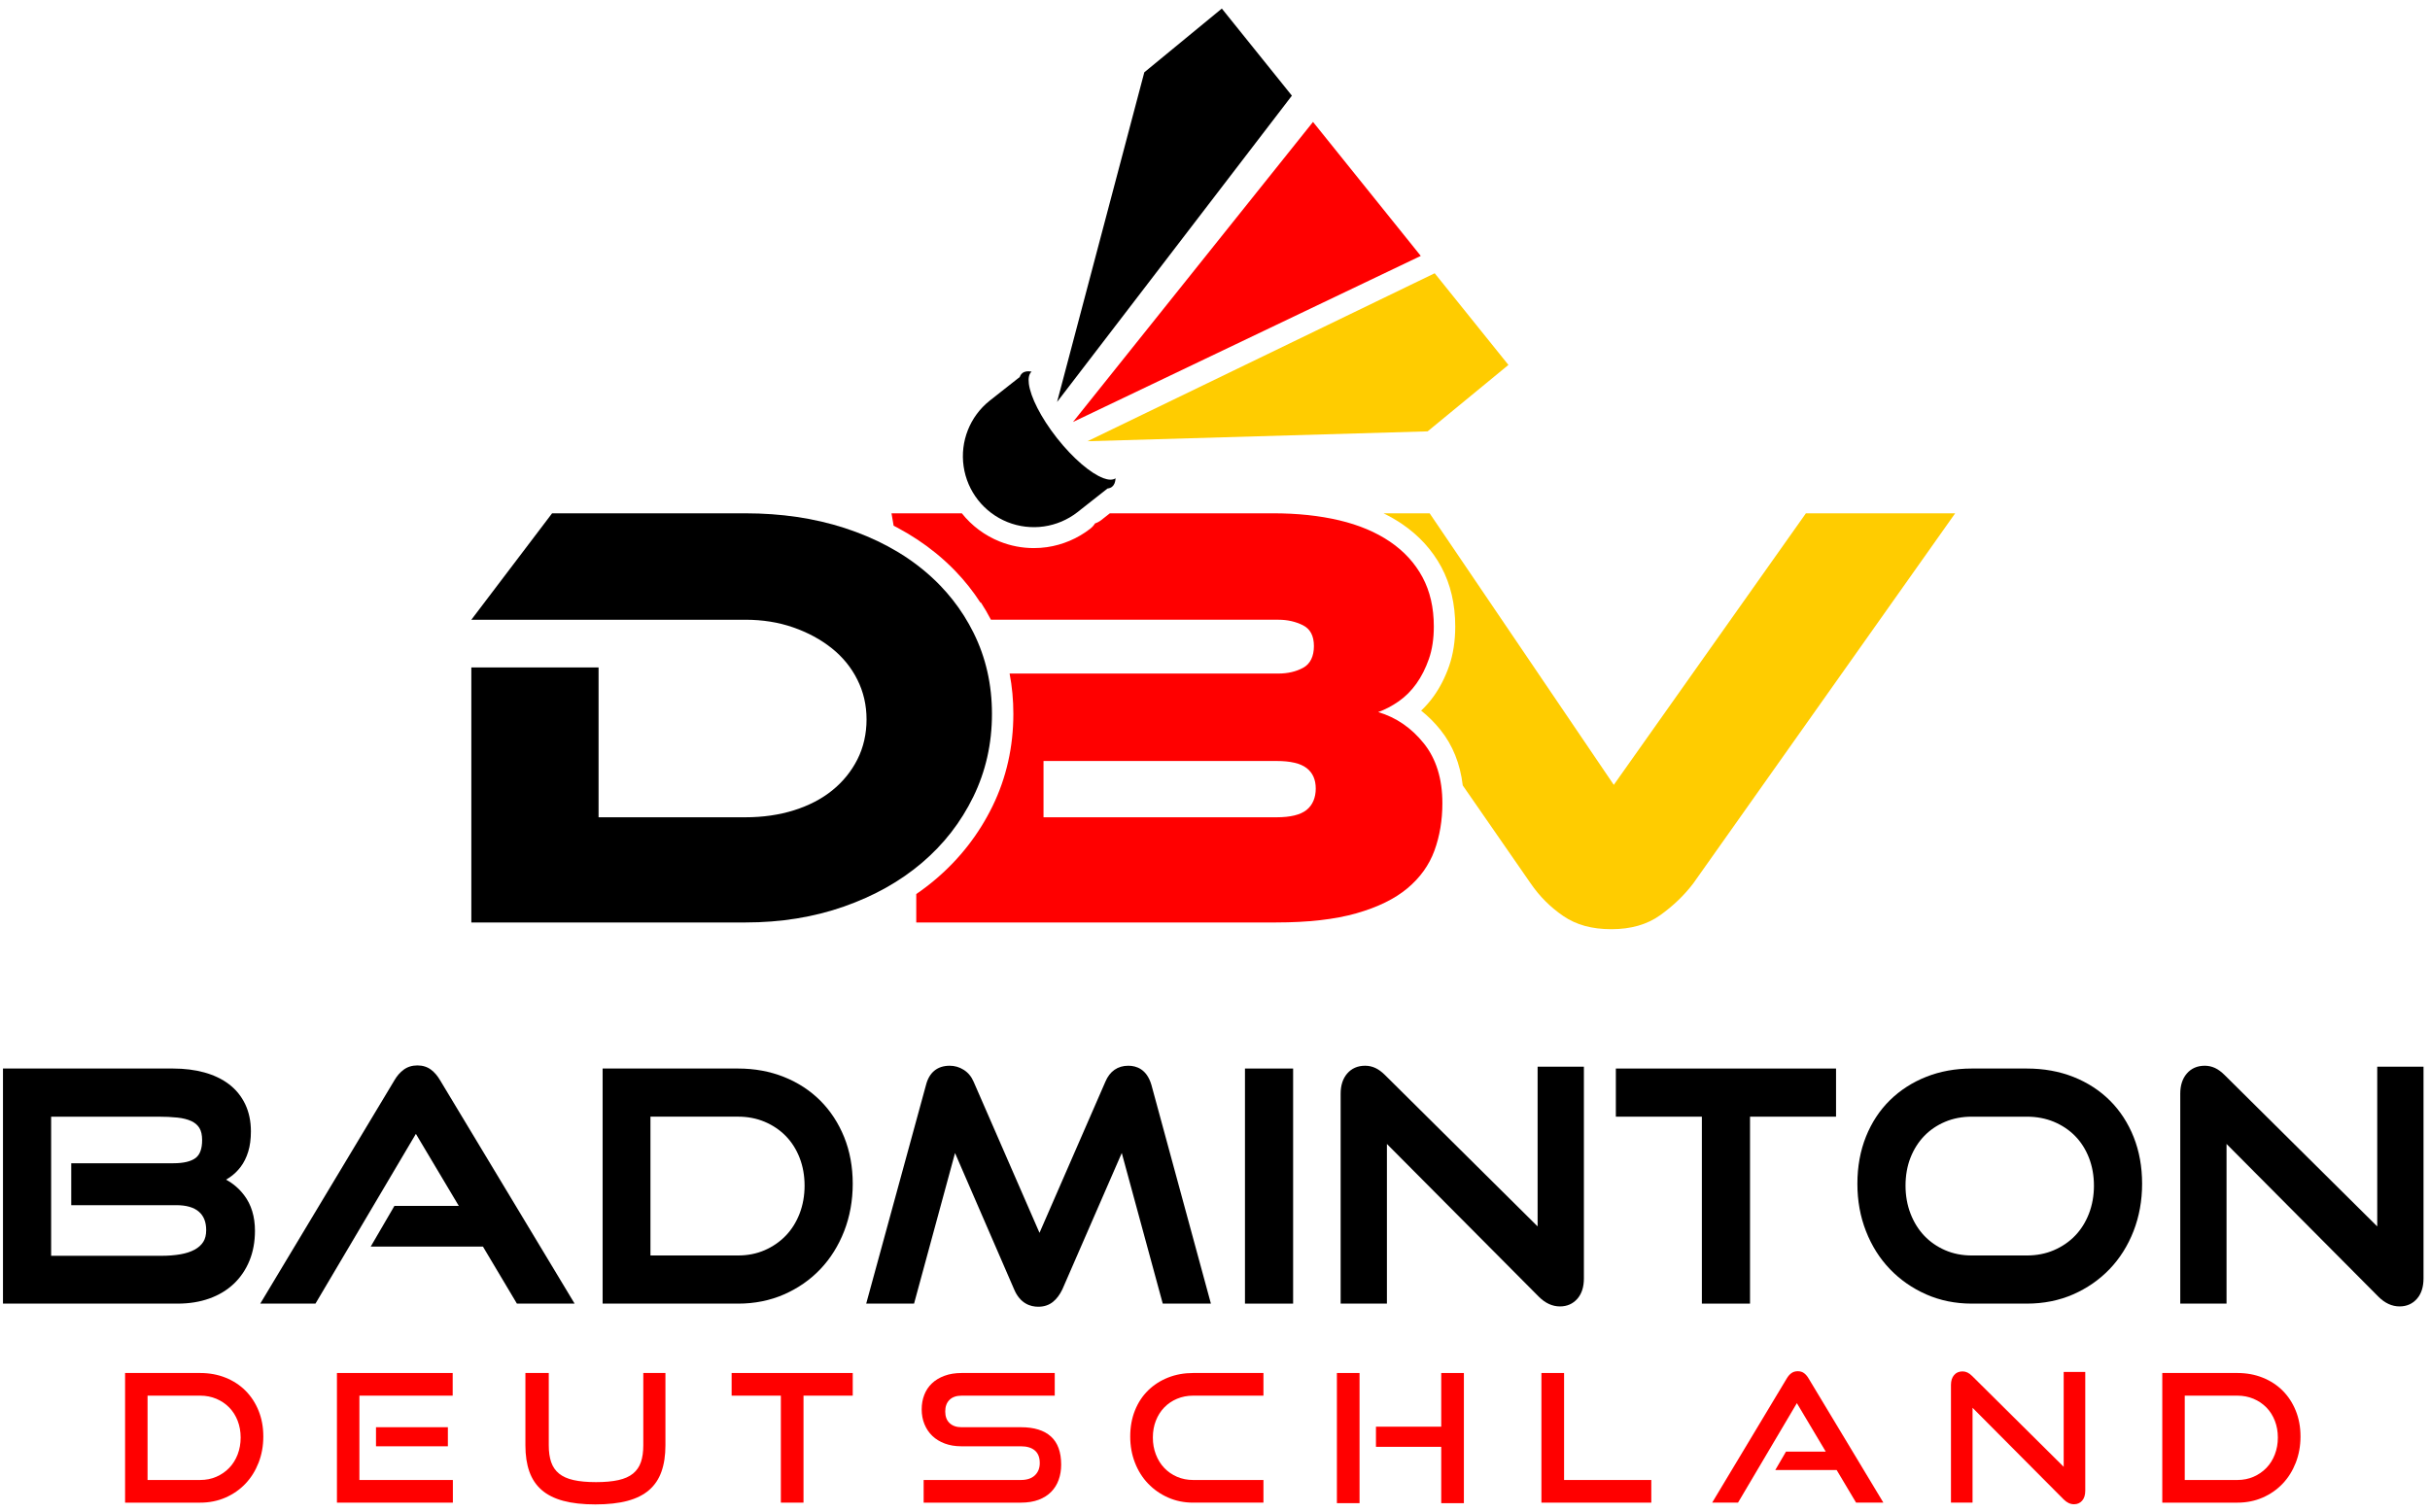 <svg width="257" height="160" viewBox="0 0 257 160" fill="none" xmlns="http://www.w3.org/2000/svg">
<g clip-path="url(#clip0_1235_1147)">
<path d="M5.408 118.135H16.722C17.471 118.135 18.159 118.167 18.767 118.231C19.34 118.291 19.836 118.417 20.239 118.603C20.612 118.777 20.889 119.012 21.084 119.323C21.279 119.633 21.377 120.067 21.377 120.615C21.377 121.517 21.149 122.15 20.698 122.497C20.21 122.872 19.416 123.062 18.337 123.062H7.534V127.496H18.634C19.702 127.496 20.511 127.73 21.038 128.191C21.555 128.644 21.807 129.282 21.807 130.141C21.807 130.644 21.703 131.061 21.499 131.38C21.288 131.71 20.984 131.985 20.592 132.199C20.176 132.426 19.669 132.593 19.084 132.694C18.477 132.799 17.804 132.852 17.085 132.852H5.408V118.135ZM23.905 124.797C24.031 124.726 24.155 124.649 24.276 124.567C24.722 124.265 25.119 123.887 25.455 123.442C25.793 122.995 26.061 122.455 26.252 121.835C26.441 121.223 26.536 120.501 26.536 119.692C26.536 118.618 26.333 117.648 25.931 116.809C25.528 115.968 24.95 115.257 24.214 114.7C23.489 114.15 22.611 113.731 21.605 113.454C20.615 113.181 19.503 113.042 18.305 113.042H0.315V137.912H18.799C20.011 137.912 21.132 137.731 22.131 137.375C23.142 137.015 24.017 136.488 24.731 135.81C25.445 135.131 26.003 134.307 26.388 133.361C26.771 132.421 26.965 131.359 26.965 130.208C26.965 128.707 26.579 127.439 25.817 126.439C25.288 125.744 24.647 125.195 23.905 124.798" fill="black"/>
<path d="M45.59 113.167C45.192 112.866 44.707 112.712 44.147 112.712C43.587 112.712 43.1 112.863 42.692 113.163C42.314 113.441 41.983 113.82 41.715 114.284L27.525 137.912H33.364L43.984 119.953L48.526 127.578H41.712L39.207 131.879H51.077L54.669 137.911H60.772L46.55 114.289C46.279 113.822 45.957 113.444 45.591 113.166" fill="black"/>
<path d="M85.094 125.427C85.094 126.486 84.915 127.485 84.564 128.395C84.213 129.3 83.719 130.087 83.095 130.731C82.469 131.378 81.719 131.892 80.867 132.263C80.016 132.632 79.073 132.818 78.064 132.818H68.793V118.133H78.064C79.074 118.133 80.018 118.316 80.871 118.674C81.723 119.034 82.472 119.538 83.097 120.173C83.721 120.808 84.214 121.582 84.564 122.476C84.915 123.375 85.093 124.367 85.093 125.426M86.757 116.438C85.686 115.367 84.393 114.523 82.913 113.932C81.437 113.342 79.806 113.042 78.064 113.042H63.734V137.913H78.064C79.811 137.913 81.447 137.584 82.927 136.935C84.404 136.287 85.695 135.388 86.766 134.26C87.835 133.135 88.681 131.782 89.282 130.24C89.882 128.699 90.186 127.014 90.186 125.23C90.186 123.447 89.882 121.785 89.28 120.297C88.677 118.808 87.829 117.51 86.757 116.438Z" fill="black"/>
<path d="M119.333 112.745C118.209 112.745 117.369 113.331 116.907 114.435L109.939 130.424L102.972 114.438C102.738 113.893 102.386 113.47 101.923 113.177C101.466 112.89 100.969 112.745 100.445 112.745C99.137 112.745 98.267 113.455 97.931 114.798L91.611 137.912H96.672L101.005 121.981L107.246 136.381C107.886 137.919 108.992 138.242 109.807 138.242C110.416 138.242 110.938 138.069 111.36 137.729C111.752 137.414 112.088 136.967 112.358 136.402L118.64 121.977L122.974 137.912H128.067L121.779 114.787C121.292 113.099 120.18 112.745 119.333 112.745" fill="black"/>
<path d="M131.669 137.912H136.762V113.042H131.669V137.912Z" fill="black"/>
<path d="M162.621 129.745L146.485 113.735C146.14 113.391 145.796 113.139 145.464 112.985C145.119 112.826 144.756 112.745 144.384 112.745C143.588 112.745 142.946 113.027 142.473 113.58C142.018 114.113 141.788 114.827 141.788 115.704V137.912H146.682V121.022L162.752 137.186C163.431 137.865 164.182 138.209 164.985 138.209C165.733 138.209 166.352 137.935 166.826 137.395C167.282 136.873 167.515 136.151 167.515 135.251V112.845H162.62V129.746L162.621 129.745Z" fill="black"/>
<path d="M170.895 118.135H179.992V137.912H185.085V118.135H194.182V113.042H170.895V118.135Z" fill="black"/>
<path d="M221.458 125.427C221.458 126.486 221.279 127.485 220.928 128.395C220.578 129.3 220.084 130.087 219.459 130.731C218.834 131.377 218.079 131.892 217.216 132.262C216.354 132.632 215.394 132.819 214.362 132.819H208.528C207.518 132.819 206.575 132.632 205.725 132.263C204.874 131.894 204.13 131.38 203.516 130.735C202.9 130.089 202.411 129.302 202.061 128.396C201.71 127.486 201.531 126.488 201.531 125.428C201.531 124.368 201.709 123.35 202.06 122.463C202.41 121.578 202.898 120.808 203.513 120.172C204.127 119.537 204.87 119.034 205.72 118.676C206.572 118.316 207.517 118.135 208.527 118.135H214.362C215.394 118.135 216.356 118.317 217.22 118.676C218.081 119.036 218.835 119.539 219.461 120.175C220.085 120.809 220.578 121.584 220.928 122.477C221.279 123.376 221.457 124.369 221.457 125.427M223.154 116.438C222.082 115.366 220.783 114.523 219.293 113.931C217.806 113.341 216.147 113.042 214.363 113.042H208.529C206.809 113.042 205.195 113.335 203.731 113.914C202.263 114.494 200.97 115.326 199.889 116.385C198.804 117.446 197.949 118.746 197.346 120.248C196.745 121.746 196.44 123.422 196.44 125.23C196.44 127.039 196.744 128.7 197.345 130.24C197.945 131.782 198.798 133.136 199.88 134.262C200.959 135.387 202.25 136.287 203.716 136.934C205.185 137.583 206.804 137.912 208.53 137.912H214.364C216.133 137.912 217.78 137.583 219.26 136.934C220.736 136.287 222.032 135.387 223.113 134.262C224.193 133.135 225.046 131.782 225.647 130.239C226.247 128.699 226.552 127.013 226.552 125.229C226.552 123.446 226.253 121.786 225.663 120.299C225.07 118.808 224.227 117.509 223.156 116.437" fill="black"/>
<path d="M251.42 112.844V129.745L235.284 113.735C234.939 113.391 234.596 113.139 234.263 112.984C233.918 112.826 233.555 112.745 233.184 112.745C232.389 112.745 231.746 113.026 231.273 113.58C230.818 114.113 230.587 114.827 230.587 115.704V137.912H235.482V121.021L251.552 137.186C252.23 137.864 252.982 138.208 253.784 138.208C254.532 138.208 255.151 137.935 255.625 137.394C256.081 136.872 256.314 136.15 256.314 135.25V112.844H251.419H251.42Z" fill="black"/>
<path d="M21.171 156.57C21.787 156.57 22.356 156.457 22.878 156.231C23.399 156.004 23.852 155.693 24.235 155.297C24.619 154.901 24.918 154.427 25.132 153.873C25.345 153.319 25.452 152.722 25.452 152.081C25.452 151.44 25.345 150.846 25.132 150.299C24.918 149.752 24.619 149.284 24.235 148.893C23.852 148.504 23.399 148.199 22.878 147.979C22.356 147.759 21.787 147.648 21.171 147.648H15.606V156.571H21.171V156.57ZM13.229 158.966V145.252H21.171C22.139 145.252 23.032 145.416 23.849 145.743C24.667 146.071 25.371 146.529 25.962 147.12C26.552 147.711 27.015 148.419 27.348 149.242C27.681 150.066 27.848 150.975 27.848 151.969C27.848 152.962 27.681 153.886 27.348 154.742C27.015 155.597 26.552 156.336 25.962 156.958C25.37 157.581 24.666 158.072 23.849 158.43C23.032 158.788 22.139 158.967 21.171 158.967H13.229V158.966Z" fill="#FF0000"/>
<path d="M39.766 150.987H47.368V153.005H39.766V150.987ZM35.635 158.966V145.252H47.877V147.648H38.011V156.571H47.896V158.967H35.635V158.966Z" fill="#FF0000"/>
<path d="M68.037 145.252H70.377V152.911C70.377 153.967 70.238 154.888 69.961 155.674C69.685 156.46 69.251 157.111 68.66 157.626C68.069 158.142 67.305 158.525 66.368 158.777C65.431 159.028 64.296 159.154 62.963 159.154C61.631 159.154 60.514 159.028 59.577 158.777C58.64 158.525 57.877 158.142 57.285 157.626C56.694 157.111 56.26 156.46 55.983 155.674C55.707 154.888 55.568 153.966 55.568 152.911V145.252H58.039V152.911C58.039 153.602 58.124 154.193 58.293 154.684C58.463 155.174 58.74 155.577 59.123 155.891C59.507 156.205 60.02 156.435 60.661 156.579C61.302 156.724 62.095 156.796 63.037 156.796C63.98 156.796 64.772 156.724 65.414 156.579C66.055 156.435 66.567 156.205 66.951 155.891C67.335 155.577 67.611 155.174 67.781 154.684C67.951 154.193 68.036 153.602 68.036 152.911V145.252H68.037Z" fill="#FF0000"/>
<path d="M82.585 158.966V147.648H77.378V145.252H90.187V147.648H84.98V158.966H82.585Z" fill="#FF0000"/>
<path d="M97.686 158.966V156.57H107.967C108.608 156.57 109.101 156.407 109.448 156.079C109.793 155.753 109.967 155.319 109.967 154.778C109.967 154.187 109.794 153.744 109.448 153.449C109.101 153.154 108.608 153.005 107.967 153.005H101.667C101.025 153.005 100.444 152.908 99.922 152.713C99.4 152.518 98.96 152.248 98.601 151.902C98.243 151.556 97.966 151.144 97.771 150.666C97.576 150.188 97.479 149.666 97.479 149.101C97.479 148.536 97.57 148.035 97.753 147.563C97.935 147.091 98.205 146.686 98.564 146.346C98.923 146.007 99.365 145.74 99.894 145.545C100.421 145.35 101.025 145.252 101.705 145.252H111.551V147.648H101.705C101.151 147.648 100.724 147.796 100.422 148.092C100.12 148.388 99.969 148.799 99.969 149.327C99.969 149.855 100.124 150.264 100.432 150.553C100.74 150.843 101.158 150.987 101.686 150.987H107.967C109.363 150.987 110.423 151.314 111.146 151.968C111.869 152.622 112.231 153.615 112.231 154.948C112.231 155.527 112.143 156.061 111.967 156.551C111.791 157.042 111.527 157.466 111.175 157.825C110.823 158.184 110.38 158.464 109.846 158.665C109.311 158.866 108.685 158.967 107.969 158.967H97.688L97.686 158.966Z" fill="#FF0000"/>
<path d="M126.192 158.966C125.236 158.966 124.352 158.787 123.542 158.428C122.73 158.07 122.026 157.58 121.429 156.957C120.831 156.334 120.366 155.596 120.033 154.74C119.7 153.885 119.534 152.961 119.534 151.967C119.534 150.973 119.7 150.043 120.033 149.213C120.366 148.383 120.831 147.676 121.429 147.091C122.026 146.507 122.73 146.054 123.542 145.733C124.353 145.413 125.236 145.252 126.192 145.252H133.624V147.648H126.192C125.575 147.648 125.006 147.759 124.484 147.979C123.962 148.199 123.513 148.504 123.135 148.893C122.758 149.283 122.462 149.748 122.249 150.289C122.035 150.83 121.928 151.427 121.928 152.081C121.928 152.735 122.035 153.32 122.249 153.873C122.462 154.427 122.758 154.901 123.135 155.297C123.513 155.693 123.962 156.005 124.484 156.231C125.006 156.457 125.575 156.57 126.192 156.57H133.624V158.966H126.192Z" fill="#FF0000"/>
<path d="M152.427 159.023V153.062H145.523V150.931H152.427V145.253H154.822V159.023H152.427ZM141.392 145.252H143.787V159.022H141.392V145.252Z" fill="#FF0000"/>
<path d="M163.023 158.966V145.252H165.419V156.571H174.643V158.967H163.023V158.966Z" fill="#FF0000"/>
<path d="M196.302 158.966L194.246 155.514H187.757L188.889 153.571H193.095L190.039 148.44L183.815 158.966H181.08L188.965 145.837C189.103 145.599 189.267 145.409 189.456 145.271C189.644 145.133 189.87 145.064 190.135 145.064C190.399 145.064 190.622 145.133 190.804 145.271C190.987 145.409 191.147 145.599 191.285 145.837L199.189 158.966H196.302H196.302Z" fill="#FF0000"/>
<path d="M208.619 148.931V158.966H206.336V146.516C206.336 146.076 206.446 145.727 206.667 145.47C206.886 145.212 207.186 145.083 207.563 145.083C207.739 145.083 207.909 145.121 208.072 145.197C208.235 145.272 208.405 145.398 208.582 145.574L218.258 155.175V145.14H220.54V157.703C220.54 158.155 220.431 158.508 220.21 158.759C219.99 159.011 219.704 159.137 219.352 159.137C218.962 159.137 218.597 158.967 218.258 158.627L208.619 148.932V148.931Z" fill="#FF0000"/>
<path d="M236.627 156.57C237.243 156.57 237.812 156.457 238.334 156.231C238.856 156.004 239.309 155.693 239.692 155.297C240.076 154.901 240.374 154.427 240.588 153.873C240.802 153.319 240.909 152.722 240.909 152.081C240.909 151.44 240.802 150.846 240.588 150.299C240.374 149.752 240.076 149.284 239.692 148.893C239.309 148.504 238.856 148.199 238.334 147.979C237.812 147.759 237.243 147.648 236.627 147.648H231.062V156.571H236.627V156.57ZM228.686 158.966V145.252H236.627C237.595 145.252 238.488 145.416 239.305 145.743C240.123 146.071 240.827 146.529 241.418 147.12C242.009 147.711 242.471 148.419 242.804 149.242C243.137 150.066 243.304 150.975 243.304 151.969C243.304 152.962 243.137 153.886 242.804 154.742C242.471 155.597 242.009 156.336 241.418 156.958C240.826 157.581 240.122 158.072 239.305 158.43C238.488 158.788 237.595 158.967 236.627 158.967H228.686V158.966Z" fill="#FF0000"/>
<path d="M190.994 54.304H206.781L179.088 93.448C178.139 94.7 176.974 95.821 175.594 96.813C174.214 97.805 172.488 98.301 170.418 98.301C168.348 98.301 166.697 97.836 165.338 96.909C163.981 95.982 162.825 94.83 161.878 93.448L154.703 83.091C154.432 80.802 153.641 78.831 152.341 77.213C151.719 76.439 151.038 75.76 150.301 75.179C150.789 74.722 151.237 74.206 151.643 73.638C152.304 72.713 152.849 71.64 153.265 70.446C153.692 69.215 153.908 67.813 153.908 66.273C153.908 63.922 153.415 61.81 152.442 59.995C151.473 58.189 150.076 56.655 148.291 55.439C147.678 55.022 147.021 54.643 146.323 54.304H151.201L170.676 83.031L190.995 54.304H190.994Z" fill="#FFCC00"/>
<path d="M104.911 75.526C104.911 72.42 104.263 69.563 102.969 66.954C102.347 65.701 101.609 64.532 100.751 63.447C100.345 62.933 99.913 62.438 99.456 61.963C98.87 61.353 98.239 60.774 97.565 60.225C96.761 59.569 95.903 58.967 94.991 58.415C94.635 58.202 94.272 57.995 93.9 57.795C92.489 57.035 90.962 56.391 89.317 55.856C86.125 54.822 82.63 54.304 78.835 54.304H58.39L49.849 65.563H78.835C80.647 65.563 82.33 65.831 83.882 66.37C85.434 66.911 86.794 67.643 87.958 68.571C89.123 69.499 90.029 70.609 90.676 71.904C91.324 73.198 91.647 74.599 91.647 76.11C91.647 77.62 91.324 79.076 90.676 80.347C90.029 81.62 89.144 82.708 88.022 83.614C86.9 84.52 85.553 85.222 83.978 85.718C82.404 86.213 80.69 86.461 78.835 86.461H63.306V70.609H49.849V97.589H78.835C82.587 97.589 86.06 97.028 89.252 95.906C92.444 94.787 95.194 93.245 97.502 91.281C99.809 89.319 101.621 86.991 102.937 84.293C104.253 81.598 104.911 78.676 104.911 75.526Z" fill="black"/>
<path d="M138.185 85.684C137.538 86.202 136.48 86.461 135.015 86.461H110.364V80.507H135.015C136.48 80.507 137.538 80.757 138.185 81.252C138.832 81.749 139.155 82.472 139.155 83.421C139.155 84.371 138.832 85.166 138.185 85.684ZM150.576 78.632C149.259 76.993 147.653 75.893 145.755 75.332C146.488 75.073 147.21 74.695 147.922 74.199C148.634 73.704 149.26 73.077 149.8 72.323C150.337 71.569 150.78 70.695 151.125 69.703C151.47 68.711 151.643 67.567 151.643 66.272C151.643 64.288 151.243 62.552 150.447 61.065C149.647 59.576 148.505 58.325 147.017 57.311C145.529 56.299 143.738 55.542 141.647 55.047C139.554 54.552 137.215 54.303 134.628 54.303H117.381L116.481 55.012C116.278 55.172 116.052 55.292 115.814 55.372C115.678 55.588 115.505 55.782 115.296 55.942C113.968 56.973 112.389 57.643 110.729 57.884C110.269 57.95 109.803 57.983 109.341 57.983C108.099 57.983 106.886 57.749 105.733 57.288C104.161 56.659 102.776 55.628 101.725 54.304H94.286L94.51 55.614C94.657 55.689 94.804 55.767 94.949 55.844C96.39 56.615 97.743 57.512 98.965 58.508C99.706 59.111 100.41 59.757 101.054 60.428C102.037 61.448 102.917 62.559 103.688 63.747L103.753 63.754C104.131 64.338 104.481 64.941 104.803 65.562H135.208C136.156 65.562 137.021 65.757 137.796 66.144C138.572 66.532 138.961 67.265 138.961 68.344C138.961 69.423 138.584 70.231 137.83 70.641C137.075 71.052 136.201 71.255 135.208 71.255H106.777C107.042 72.635 107.174 74.06 107.174 75.525C107.174 79.009 106.434 82.291 104.973 85.286C103.525 88.253 101.504 90.849 98.968 93.007C98.316 93.563 97.627 94.089 96.905 94.584V97.588H134.95C138.357 97.588 141.194 97.265 143.457 96.619C145.723 95.971 147.525 95.087 148.861 93.966C150.197 92.845 151.147 91.519 151.707 89.988C152.266 88.456 152.548 86.785 152.548 84.973C152.548 82.384 151.892 80.272 150.577 78.632" fill="#FF0000"/>
<path d="M129.223 0.905L131.345 3.545L136.632 10.12L111.797 42.526L121.023 7.65L129.223 0.905Z" fill="black"/>
<path d="M113.482 44.642L150.262 27.073L138.866 12.899L113.482 44.642Z" fill="#FF0000"/>
<path d="M151.735 28.908L159.533 38.606L150.987 45.633L115.011 46.678L151.735 28.908Z" fill="#FFCC00"/>
<path d="M116.679 50.579C115.365 50.085 113.492 48.51 111.783 46.34C110.074 44.17 108.982 41.979 108.811 40.586C108.739 40.004 108.829 39.561 109.1 39.315C108.701 39.237 108.371 39.281 108.137 39.465C108.006 39.568 107.911 39.709 107.85 39.885L107.161 40.427L106.758 40.744L105.825 41.48L104.655 42.402C102.577 44.063 101.532 46.701 101.913 49.336C102.105 50.663 102.643 51.889 103.445 52.907C104.246 53.924 105.312 54.735 106.556 55.233C107.801 55.731 109.131 55.877 110.413 55.693C111.678 55.51 112.896 55.004 113.939 54.195L115.11 53.273L116.217 52.402L116.632 52.075L117.135 51.679C117.32 51.661 117.479 51.602 117.61 51.499C117.844 51.314 117.965 51.004 117.982 50.598C117.68 50.804 117.227 50.787 116.679 50.581" fill="black"/>
</g>
<defs>
<clipPath id="clip0_1235_1147">
<rect width="256" height="158.249" fill="white" transform="translate(0.315 0.905)"/>
</clipPath>
</defs>
</svg>
